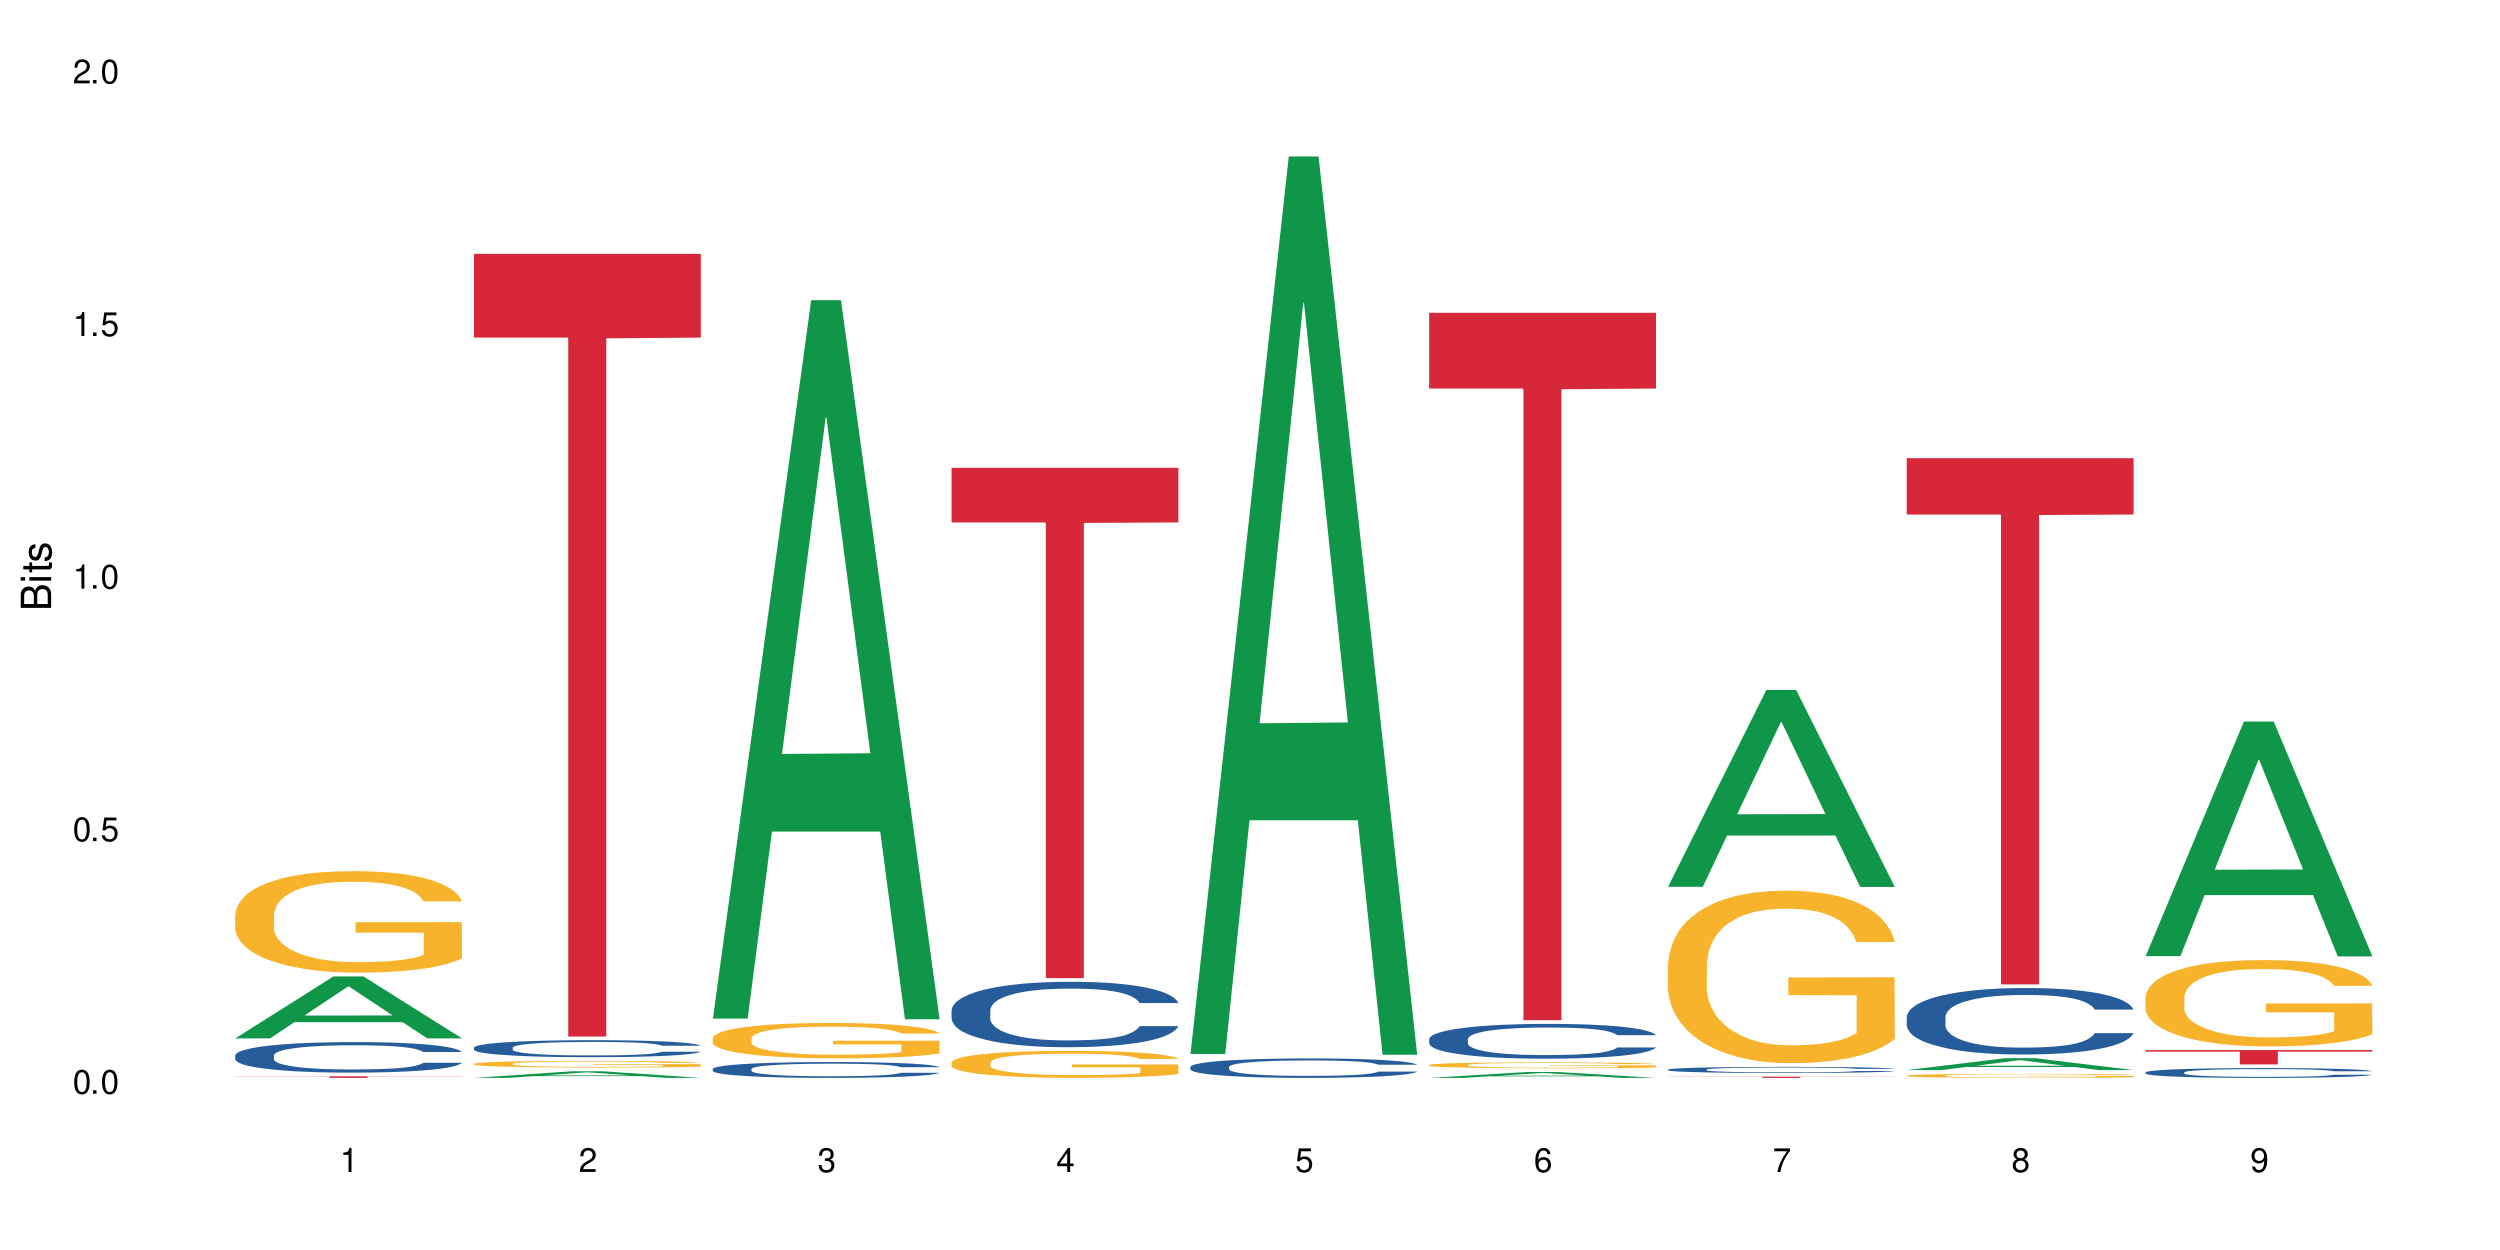 <?xml version="1.0" encoding="UTF-8"?>
<svg xmlns="http://www.w3.org/2000/svg" xmlns:xlink="http://www.w3.org/1999/xlink" width="720" height="360" viewBox="0 0 720 360">
<defs>
<g>
<g id="glyph-0-0">
</g>
<g id="glyph-0-1">
<path d="M 2.641 -6.938 C 2 -6.938 1.422 -6.656 1.078 -6.172 C 0.641 -5.562 0.406 -4.641 0.406 -3.359 C 0.406 -1.016 1.188 0.219 2.641 0.219 C 4.078 0.219 4.859 -1.016 4.859 -3.297 C 4.859 -4.641 4.656 -5.547 4.203 -6.172 C 3.844 -6.656 3.281 -6.938 2.641 -6.938 Z M 2.641 -6.188 C 3.547 -6.188 4 -5.25 4 -3.375 C 4 -1.406 3.562 -0.484 2.625 -0.484 C 1.734 -0.484 1.281 -1.438 1.281 -3.344 C 1.281 -5.25 1.734 -6.188 2.641 -6.188 Z M 2.641 -6.188 "/>
</g>
<g id="glyph-0-2">
<path d="M 1.828 -1 L 0.828 -1 L 0.828 0 L 1.828 0 Z M 1.828 -1 "/>
</g>
<g id="glyph-0-3">
<path d="M 4.562 -6.797 L 1.062 -6.797 L 0.547 -3.094 L 1.328 -3.094 C 1.719 -3.562 2.047 -3.734 2.578 -3.734 C 3.484 -3.734 4.062 -3.109 4.062 -2.094 C 4.062 -1.125 3.484 -0.531 2.578 -0.531 C 1.828 -0.531 1.375 -0.906 1.188 -1.672 L 0.328 -1.672 C 0.453 -1.109 0.547 -0.844 0.75 -0.594 C 1.125 -0.078 1.828 0.219 2.594 0.219 C 3.969 0.219 4.922 -0.781 4.922 -2.219 C 4.922 -3.562 4.031 -4.484 2.719 -4.484 C 2.25 -4.484 1.859 -4.359 1.469 -4.062 L 1.734 -5.969 L 4.562 -5.969 Z M 4.562 -6.797 "/>
</g>
<g id="glyph-0-4">
<path d="M 2.484 -4.938 L 2.484 0 L 3.328 0 L 3.328 -6.938 L 2.766 -6.938 C 2.469 -5.875 2.281 -5.734 0.984 -5.562 L 0.984 -4.938 Z M 2.484 -4.938 "/>
</g>
<g id="glyph-0-5">
<path d="M 4.859 -0.828 L 1.281 -0.828 C 1.359 -1.406 1.672 -1.781 2.5 -2.281 L 3.469 -2.828 C 4.406 -3.344 4.906 -4.062 4.906 -4.906 C 4.906 -5.484 4.672 -6.031 4.266 -6.406 C 3.859 -6.766 3.375 -6.938 2.719 -6.938 C 1.859 -6.938 1.219 -6.625 0.844 -6.031 C 0.609 -5.672 0.5 -5.234 0.484 -4.531 L 1.328 -4.531 C 1.359 -5.016 1.406 -5.281 1.531 -5.516 C 1.75 -5.938 2.188 -6.203 2.703 -6.203 C 3.469 -6.203 4.031 -5.641 4.031 -4.891 C 4.031 -4.344 3.719 -3.859 3.125 -3.516 L 2.234 -3 C 0.812 -2.172 0.406 -1.531 0.328 -0.016 L 4.859 -0.016 Z M 4.859 -0.828 "/>
</g>
<g id="glyph-0-6">
<path d="M 2.125 -3.188 L 2.578 -3.188 C 3.5 -3.188 3.984 -2.766 3.984 -1.922 C 3.984 -1.062 3.469 -0.531 2.594 -0.531 C 1.656 -0.531 1.203 -1 1.156 -2.016 L 0.312 -2.016 C 0.344 -1.453 0.438 -1.094 0.609 -0.781 C 0.953 -0.109 1.625 0.219 2.547 0.219 C 3.953 0.219 4.859 -0.625 4.859 -1.938 C 4.859 -2.828 4.516 -3.297 3.703 -3.594 C 4.344 -3.844 4.656 -4.328 4.656 -5.031 C 4.656 -6.219 3.875 -6.938 2.578 -6.938 C 1.203 -6.938 0.484 -6.172 0.453 -4.703 L 1.297 -4.703 C 1.312 -5.125 1.344 -5.359 1.453 -5.578 C 1.641 -5.969 2.062 -6.203 2.594 -6.203 C 3.344 -6.203 3.797 -5.75 3.797 -5 C 3.797 -4.516 3.609 -4.219 3.25 -4.047 C 3.016 -3.953 2.703 -3.922 2.125 -3.906 Z M 2.125 -3.188 "/>
</g>
<g id="glyph-0-7">
<path d="M 3.141 -1.672 L 3.141 0 L 3.984 0 L 3.984 -1.672 L 4.984 -1.672 L 4.984 -2.438 L 3.984 -2.438 L 3.984 -6.938 L 3.359 -6.938 L 0.266 -2.578 L 0.266 -1.672 Z M 3.141 -2.438 L 1 -2.438 L 3.141 -5.5 Z M 3.141 -2.438 "/>
</g>
<g id="glyph-0-8">
<path d="M 4.781 -5.125 C 4.609 -6.266 3.891 -6.938 2.844 -6.938 C 2.094 -6.938 1.422 -6.578 1.031 -5.953 C 0.594 -5.266 0.406 -4.422 0.406 -3.172 C 0.406 -2 0.578 -1.25 0.984 -0.641 C 1.359 -0.078 1.953 0.219 2.703 0.219 C 3.984 0.219 4.922 -0.75 4.922 -2.094 C 4.922 -3.375 4.062 -4.281 2.844 -4.281 C 2.172 -4.281 1.641 -4.031 1.281 -3.516 C 1.281 -5.234 1.828 -6.188 2.797 -6.188 C 3.391 -6.188 3.797 -5.797 3.938 -5.125 Z M 2.734 -3.531 C 3.547 -3.531 4.062 -2.953 4.062 -2.031 C 4.062 -1.156 3.484 -0.531 2.703 -0.531 C 1.922 -0.531 1.328 -1.188 1.328 -2.078 C 1.328 -2.938 1.906 -3.531 2.734 -3.531 Z M 2.734 -3.531 "/>
</g>
<g id="glyph-0-9">
<path d="M 4.984 -6.797 L 0.438 -6.797 L 0.438 -5.969 L 4.109 -5.969 C 2.5 -3.656 1.828 -2.234 1.328 0 L 2.219 0 C 2.594 -2.172 3.453 -4.047 4.984 -6.094 Z M 4.984 -6.797 "/>
</g>
<g id="glyph-0-10">
<path d="M 3.75 -3.656 C 4.469 -4.094 4.688 -4.438 4.688 -5.078 C 4.688 -6.172 3.844 -6.938 2.641 -6.938 C 1.438 -6.938 0.594 -6.172 0.594 -5.094 C 0.594 -4.438 0.812 -4.094 1.516 -3.656 C 0.734 -3.266 0.359 -2.703 0.359 -1.922 C 0.359 -0.656 1.281 0.219 2.641 0.219 C 3.984 0.219 4.922 -0.656 4.922 -1.922 C 4.922 -2.703 4.531 -3.266 3.75 -3.656 Z M 2.641 -6.188 C 3.359 -6.188 3.812 -5.75 3.812 -5.062 C 3.812 -4.406 3.344 -3.984 2.641 -3.984 C 1.922 -3.984 1.453 -4.406 1.453 -5.078 C 1.453 -5.75 1.922 -6.188 2.641 -6.188 Z M 2.641 -3.266 C 3.484 -3.266 4.062 -2.719 4.062 -1.906 C 4.062 -1.078 3.484 -0.531 2.625 -0.531 C 1.797 -0.531 1.219 -1.094 1.219 -1.906 C 1.219 -2.719 1.781 -3.266 2.641 -3.266 Z M 2.641 -3.266 "/>
</g>
<g id="glyph-0-11">
<path d="M 0.516 -1.578 C 0.672 -0.453 1.406 0.219 2.438 0.219 C 3.188 0.219 3.859 -0.141 4.266 -0.766 C 4.688 -1.453 4.891 -2.297 4.891 -3.547 C 4.891 -4.719 4.703 -5.453 4.312 -6.078 C 3.938 -6.641 3.344 -6.938 2.594 -6.938 C 1.297 -6.938 0.359 -5.969 0.359 -4.625 C 0.359 -3.344 1.234 -2.453 2.453 -2.453 C 3.094 -2.453 3.578 -2.672 4.016 -3.203 C 4 -1.484 3.469 -0.531 2.5 -0.531 C 1.906 -0.531 1.484 -0.906 1.359 -1.578 Z M 2.578 -6.203 C 3.375 -6.203 3.969 -5.531 3.969 -4.641 C 3.969 -3.797 3.391 -3.188 2.547 -3.188 C 1.734 -3.188 1.234 -3.766 1.234 -4.688 C 1.234 -5.562 1.797 -6.203 2.578 -6.203 Z M 2.578 -6.203 "/>
</g>
<g id="glyph-1-0">
</g>
<g id="glyph-1-1">
<path d="M 0 -0.953 L 0 -4.891 C 0 -5.719 -0.234 -6.344 -0.734 -6.797 C -1.188 -7.234 -1.812 -7.469 -2.5 -7.469 C -3.547 -7.469 -4.188 -7 -4.625 -5.875 C -4.984 -6.688 -5.625 -7.094 -6.531 -7.094 C -7.172 -7.094 -7.734 -6.859 -8.141 -6.391 C -8.562 -5.922 -8.75 -5.344 -8.75 -4.5 L -8.75 -0.953 Z M -4.984 -2.062 L -7.766 -2.062 L -7.766 -4.219 C -7.766 -4.844 -7.688 -5.203 -7.453 -5.5 C -7.219 -5.812 -6.859 -5.969 -6.375 -5.969 C -5.891 -5.969 -5.531 -5.812 -5.297 -5.5 C -5.062 -5.203 -4.984 -4.844 -4.984 -4.219 Z M -0.984 -2.062 L -4 -2.062 L -4 -4.781 C -4 -5.766 -3.438 -6.359 -2.484 -6.359 C -1.547 -6.359 -0.984 -5.766 -0.984 -4.781 Z M -0.984 -2.062 "/>
</g>
<g id="glyph-1-2">
<path d="M -6.281 -1.797 L -6.281 -0.797 L 0 -0.797 L 0 -1.797 Z M -8.75 -1.797 L -8.75 -0.797 L -7.484 -0.797 L -7.484 -1.797 Z M -8.75 -1.797 "/>
</g>
<g id="glyph-1-3">
<path d="M -6.281 -3.047 L -6.281 -2.016 L -8.016 -2.016 L -8.016 -1.016 L -6.281 -1.016 L -6.281 -0.172 L -5.469 -0.172 L -5.469 -1.016 L -0.719 -1.016 C -0.078 -1.016 0.281 -1.453 0.281 -2.234 C 0.281 -2.5 0.25 -2.719 0.188 -3.047 L -0.641 -3.047 C -0.609 -2.906 -0.594 -2.766 -0.594 -2.562 C -0.594 -2.141 -0.719 -2.016 -1.156 -2.016 L -5.469 -2.016 L -5.469 -3.047 Z M -6.281 -3.047 "/>
</g>
<g id="glyph-1-4">
<path d="M -4.531 -5.25 C -5.766 -5.25 -6.469 -4.422 -6.469 -2.969 C -6.469 -1.516 -5.719 -0.562 -4.547 -0.562 C -3.562 -0.562 -3.094 -1.062 -2.734 -2.562 L -2.516 -3.484 C -2.344 -4.188 -2.094 -4.469 -1.641 -4.469 C -1.047 -4.469 -0.641 -3.875 -0.641 -3 C -0.641 -2.453 -0.797 -2 -1.062 -1.75 C -1.25 -1.594 -1.422 -1.531 -1.875 -1.469 L -1.875 -0.406 C -0.422 -0.453 0.281 -1.266 0.281 -2.922 C 0.281 -4.5 -0.5 -5.516 -1.719 -5.516 C -2.656 -5.516 -3.172 -4.984 -3.469 -3.734 L -3.703 -2.766 C -3.891 -1.953 -4.156 -1.609 -4.594 -1.609 C -5.188 -1.609 -5.547 -2.125 -5.547 -2.938 C -5.547 -3.75 -5.203 -4.172 -4.531 -4.203 Z M -4.531 -5.25 "/>
</g>
</g>
</defs>
<rect x="-72" y="-36" width="864" height="432" fill="rgb(100%, 100%, 100%)" fill-opacity="1"/>
<path fill-rule="nonzero" fill="rgb(6.275%, 58.824%, 28.235%)" fill-opacity="1" d="M 67.73 299.051 L 67.801 299.035 L 96.07 281.195 L 104.656 281.195 L 133.066 299.066 L 123.082 299.066 L 115.965 294.402 L 84.762 294.402 L 77.781 299.051 L 67.73 299.051 L 87.766 292.473 L 113.102 292.457 L 100.469 284.113 L 100.328 284.098 L 100.188 284.148 L 87.695 292.457 L 87.766 292.473 Z M 67.73 299.051 "/>
<path fill-rule="nonzero" fill="rgb(14.51%, 36.078%, 60%)" fill-opacity="1" d="M 67.73 303.953 L 67.812 303.945 L 67.812 303.754 L 68.051 303.449 L 68.605 303.062 L 69.164 302.797 L 70.598 302.324 L 72.59 301.867 L 74.664 301.516 L 76.176 301.305 L 77.531 301.145 L 80.637 300.848 L 82.629 300.695 L 84.781 300.559 L 87.41 300.422 L 89.324 300.344 L 93.625 300.215 L 96.812 300.156 L 99.281 300.133 L 104.621 300.133 L 107.809 300.164 L 110.117 300.207 L 112.668 300.27 L 114.82 300.344 L 118.562 300.52 L 121.91 300.742 L 123.426 300.871 L 125.816 301.121 L 127.648 301.363 L 128.922 301.57 L 130.355 301.867 L 131.629 302.227 L 132.586 302.637 L 133.066 302.984 L 121.91 302.984 L 121.352 302.66 L 120.715 302.414 L 119.52 302.082 L 118.324 301.852 L 116.652 301.617 L 115.137 301.465 L 113.066 301.312 L 111.234 301.219 L 109.32 301.145 L 107.488 301.098 L 103.984 301.047 L 99.922 301.047 L 98.406 301.062 L 95.297 301.129 L 93.625 301.184 L 91.234 301.297 L 89.562 301.402 L 87.57 301.562 L 86.215 301.699 L 84.543 301.906 L 83.348 302.094 L 81.992 302.355 L 81.195 302.559 L 80.48 302.781 L 79.84 303.047 L 79.363 303.328 L 79.043 303.625 L 78.887 303.914 L 78.887 305.16 L 79.043 305.449 L 79.441 305.785 L 80.48 306.273 L 81.992 306.699 L 83.746 307.035 L 85.418 307.277 L 86.375 307.391 L 87.648 307.52 L 89.641 307.68 L 92.512 307.84 L 94.184 307.902 L 96.734 307.969 L 99.363 308 L 102.867 308 L 105.977 307.969 L 108.047 307.93 L 110.199 307.863 L 113.145 307.727 L 114.98 307.598 L 116.57 307.445 L 117.766 307.293 L 118.562 307.164 L 119.758 306.918 L 120.715 306.645 L 121.434 306.363 L 121.91 306.09 L 133.066 306.09 L 132.586 306.41 L 131.871 306.723 L 131.152 306.957 L 130.039 307.238 L 128.762 307.488 L 126.93 307.766 L 125.418 307.953 L 123.426 308.152 L 121.59 308.305 L 119.602 308.441 L 116.652 308.602 L 114.738 308.684 L 112.668 308.754 L 110.199 308.82 L 107.09 308.875 L 103.746 308.906 L 100.637 308.914 L 97.289 308.898 L 94.82 308.867 L 91.555 308.797 L 87.492 308.652 L 84.543 308.5 L 82.23 308.344 L 80.238 308.184 L 78.008 307.969 L 75.141 307.613 L 73.387 307.344 L 72.191 307.117 L 70.84 306.805 L 69.883 306.523 L 68.766 306.074 L 67.969 305.504 L 67.73 305.062 Z M 67.73 303.953 "/>
<path fill-rule="nonzero" fill="rgb(96.863%, 70.196%, 16.863%)" fill-opacity="1" d="M 67.73 263.414 L 67.812 263.387 L 67.812 262.855 L 68.129 261.652 L 68.926 259.996 L 69.961 258.637 L 71.078 257.566 L 71.793 257.008 L 72.988 256.207 L 74.023 255.617 L 76.656 254.418 L 80 253.297 L 81.832 252.816 L 83.906 252.359 L 86.852 251.855 L 88.207 251.668 L 92.352 251.238 L 97.051 250.973 L 102.23 250.895 L 104.621 250.918 L 107.887 251.027 L 112.348 251.32 L 114.898 251.586 L 116.891 251.855 L 118.961 252.199 L 121.512 252.734 L 123.902 253.375 L 125.816 254.016 L 127.727 254.816 L 129.32 255.672 L 130.676 256.605 L 131.871 257.727 L 132.586 258.664 L 133.066 259.598 L 121.988 259.598 L 121.352 258.664 L 120.637 257.941 L 119.441 257.059 L 118.246 256.418 L 117.051 255.914 L 114.82 255.219 L 112.906 254.789 L 110.516 254.418 L 108.207 254.176 L 105.578 254.016 L 103.984 253.965 L 99.762 253.965 L 95.938 254.148 L 93.707 254.363 L 92.113 254.578 L 89.879 254.977 L 88.527 255.297 L 87.73 255.512 L 85.34 256.34 L 83.746 257.086 L 82.871 257.594 L 81.754 258.395 L 80.957 259.117 L 80.082 260.184 L 79.602 260.984 L 78.965 262.801 L 78.887 267.605 L 79.125 268.621 L 79.602 269.715 L 80.238 270.676 L 81.195 271.691 L 82.152 272.465 L 83.824 273.508 L 85.258 274.203 L 86.375 274.656 L 88.527 275.375 L 89.402 275.617 L 91.473 276.098 L 93.625 276.473 L 96.254 276.793 L 98.246 276.953 L 101.434 277.086 L 105.496 277.086 L 110.277 276.926 L 113.305 276.711 L 115.379 276.496 L 116.73 276.312 L 118.406 276.016 L 119.602 275.75 L 120.715 275.457 L 122.07 275.004 L 122.07 268.621 L 102.391 268.594 L 102.391 265.605 L 132.984 265.578 L 133.066 276.016 L 131.391 276.738 L 129.32 277.434 L 127.328 277.965 L 125.258 278.422 L 122.309 278.926 L 119.918 279.246 L 116.254 279.621 L 112.906 279.863 L 109.402 280.023 L 106.293 280.102 L 102.629 280.129 L 99.363 280.074 L 95.855 279.914 L 93.066 279.703 L 90.52 279.434 L 87.969 279.086 L 84.781 278.527 L 82.711 278.074 L 80.559 277.512 L 78.406 276.844 L 76.496 276.125 L 75.219 275.562 L 73.945 274.922 L 72.59 274.121 L 71.316 273.215 L 70.359 272.387 L 69.484 271.453 L 68.848 270.57 L 68.211 269.367 L 67.891 268.406 L 67.73 267.578 Z M 67.73 263.414 "/>
<path fill-rule="nonzero" fill="rgb(83.922%, 15.686%, 22.353%)" fill-opacity="1" d="M 67.73 309.98 L 133.066 309.98 L 133.066 310.031 L 105.836 310.031 L 105.836 310.43 L 94.879 310.43 L 94.879 310.031 L 67.73 310.031 Z M 67.73 309.98 "/>
<path fill-rule="nonzero" fill="rgb(6.275%, 58.824%, 28.235%)" fill-opacity="1" d="M 136.504 310.43 L 136.574 310.426 L 164.844 308.516 L 173.43 308.516 L 201.836 310.43 L 191.855 310.43 L 184.738 309.93 L 153.535 309.93 L 146.555 310.43 L 136.504 310.43 L 156.535 309.723 L 181.875 309.723 L 169.242 308.828 L 169.102 308.828 L 168.961 308.832 L 156.469 309.723 L 156.535 309.723 Z M 136.504 310.43 "/>
<path fill-rule="nonzero" fill="rgb(14.51%, 36.078%, 60%)" fill-opacity="1" d="M 136.504 301.707 L 136.582 301.703 L 136.582 301.594 L 136.824 301.426 L 137.379 301.211 L 137.938 301.062 L 139.371 300.797 L 141.363 300.543 L 143.434 300.348 L 144.949 300.23 L 146.305 300.141 L 149.41 299.977 L 151.402 299.891 L 153.555 299.812 L 156.184 299.738 L 158.098 299.691 L 162.398 299.621 L 165.586 299.59 L 168.055 299.578 L 173.395 299.578 L 176.582 299.594 L 178.891 299.617 L 181.441 299.652 L 183.594 299.691 L 187.336 299.793 L 190.684 299.918 L 192.195 299.988 L 194.586 300.125 L 196.418 300.262 L 197.695 300.379 L 199.129 300.543 L 200.402 300.746 L 201.359 300.973 L 201.836 301.164 L 190.684 301.164 L 190.125 300.984 L 189.488 300.848 L 188.293 300.664 L 187.098 300.535 L 185.426 300.406 L 183.91 300.32 L 181.84 300.234 L 180.008 300.18 L 178.094 300.141 L 176.262 300.113 L 172.758 300.086 L 168.691 300.086 L 167.18 300.094 L 164.07 300.133 L 162.398 300.164 L 160.008 300.227 L 158.336 300.285 L 156.344 300.371 L 154.988 300.449 L 153.316 300.566 L 152.121 300.668 L 150.766 300.816 L 149.969 300.926 L 149.25 301.055 L 148.613 301.199 L 148.137 301.355 L 147.816 301.523 L 147.66 301.684 L 147.66 302.379 L 147.816 302.539 L 148.215 302.727 L 149.25 303 L 150.766 303.234 L 152.52 303.426 L 154.191 303.559 L 155.148 303.621 L 156.422 303.691 L 158.414 303.781 L 161.281 303.871 L 162.957 303.906 L 165.504 303.941 L 168.137 303.961 L 171.641 303.961 L 174.746 303.941 L 176.82 303.922 L 178.973 303.883 L 181.918 303.809 L 183.75 303.738 L 185.344 303.652 L 186.539 303.566 L 187.336 303.496 L 188.531 303.355 L 189.488 303.203 L 190.203 303.047 L 190.684 302.895 L 201.836 302.895 L 201.359 303.074 L 200.645 303.25 L 199.926 303.379 L 198.809 303.535 L 197.535 303.676 L 195.703 303.832 L 194.188 303.934 L 192.195 304.047 L 190.363 304.129 L 188.371 304.207 L 185.426 304.297 L 183.512 304.34 L 181.441 304.383 L 178.973 304.418 L 175.863 304.449 L 172.516 304.465 L 169.41 304.473 L 166.062 304.461 L 163.594 304.445 L 160.328 304.402 L 156.262 304.324 L 153.316 304.238 L 151.004 304.152 L 149.012 304.062 L 146.781 303.941 L 143.914 303.746 L 142.16 303.594 L 140.965 303.469 L 139.609 303.293 L 138.656 303.137 L 137.539 302.887 L 136.742 302.57 L 136.504 302.324 Z M 136.504 301.707 "/>
<path fill-rule="nonzero" fill="rgb(96.863%, 70.196%, 16.863%)" fill-opacity="1" d="M 136.504 306.355 L 136.582 306.355 L 136.582 306.32 L 136.902 306.242 L 137.699 306.133 L 138.734 306.043 L 139.852 305.973 L 140.566 305.938 L 141.762 305.883 L 142.797 305.848 L 145.426 305.766 L 148.773 305.695 L 150.605 305.664 L 152.68 305.633 L 155.625 305.598 L 156.98 305.586 L 161.125 305.559 L 165.824 305.543 L 171.004 305.535 L 173.395 305.539 L 176.66 305.547 L 181.121 305.566 L 183.672 305.582 L 185.664 305.598 L 187.734 305.621 L 190.285 305.656 L 192.676 305.699 L 194.586 305.742 L 196.5 305.793 L 198.094 305.848 L 199.449 305.91 L 200.645 305.984 L 201.359 306.047 L 201.836 306.105 L 190.762 306.105 L 190.125 306.047 L 189.41 305.996 L 188.215 305.941 L 187.02 305.898 L 185.824 305.863 L 183.594 305.82 L 181.68 305.793 L 179.289 305.766 L 176.98 305.75 L 174.348 305.742 L 172.758 305.738 L 168.535 305.738 L 164.707 305.75 L 162.477 305.766 L 160.883 305.777 L 158.652 305.805 L 157.301 305.824 L 156.504 305.84 L 154.113 305.895 L 152.52 305.941 L 151.641 305.977 L 150.527 306.027 L 149.73 306.074 L 148.852 306.145 L 148.375 306.199 L 147.738 306.316 L 147.66 306.629 L 147.898 306.695 L 148.375 306.77 L 149.012 306.832 L 149.969 306.898 L 150.926 306.949 L 152.598 307.016 L 154.031 307.062 L 155.148 307.094 L 157.301 307.141 L 158.176 307.156 L 160.246 307.188 L 162.398 307.211 L 165.027 307.23 L 167.02 307.242 L 170.207 307.25 L 174.27 307.25 L 179.051 307.242 L 182.078 307.227 L 184.148 307.215 L 185.504 307.199 L 187.176 307.18 L 188.371 307.164 L 189.488 307.145 L 190.844 307.113 L 190.844 306.695 L 171.164 306.695 L 171.164 306.5 L 201.758 306.496 L 201.836 307.18 L 200.164 307.23 L 198.094 307.273 L 196.102 307.309 L 194.031 307.34 L 191.082 307.371 L 188.691 307.395 L 185.027 307.418 L 181.68 307.434 L 178.176 307.445 L 175.066 307.449 L 171.402 307.449 L 168.137 307.445 L 164.629 307.438 L 161.84 307.422 L 159.289 307.406 L 156.742 307.383 L 153.555 307.348 L 151.484 307.316 L 149.332 307.281 L 147.18 307.234 L 145.27 307.188 L 143.992 307.152 L 142.719 307.109 L 141.363 307.059 L 140.09 306.996 L 139.133 306.945 L 138.258 306.883 L 137.617 306.824 L 136.98 306.746 L 136.664 306.684 L 136.504 306.629 Z M 136.504 306.355 "/>
<path fill-rule="nonzero" fill="rgb(83.922%, 15.686%, 22.353%)" fill-opacity="1" d="M 136.504 73.105 L 201.836 73.105 L 201.836 97.23 L 174.609 97.445 L 174.609 298.512 L 163.652 298.512 L 163.652 97.656 L 163.496 97.23 L 136.504 97.23 Z M 136.504 73.105 "/>
<path fill-rule="nonzero" fill="rgb(6.275%, 58.824%, 28.235%)" fill-opacity="1" d="M 205.277 293.359 L 205.348 293.164 L 233.617 86.457 L 242.203 86.457 L 270.609 293.551 L 260.629 293.551 L 253.508 239.492 L 222.309 239.492 L 215.328 293.359 L 205.277 293.359 L 225.309 217.133 L 250.648 216.938 L 238.012 120.293 L 237.875 120.098 L 237.734 120.684 L 225.238 216.938 L 225.309 217.133 Z M 205.277 293.359 "/>
<path fill-rule="nonzero" fill="rgb(14.51%, 36.078%, 60%)" fill-opacity="1" d="M 205.277 307.855 L 205.355 307.852 L 205.355 307.75 L 205.594 307.594 L 206.152 307.391 L 206.711 307.254 L 208.145 307.008 L 210.137 306.77 L 212.207 306.586 L 213.723 306.48 L 215.078 306.395 L 218.184 306.242 L 220.176 306.164 L 222.328 306.09 L 224.957 306.02 L 226.867 305.98 L 231.172 305.91 L 234.359 305.883 L 236.828 305.871 L 242.168 305.871 L 245.352 305.887 L 247.664 305.906 L 250.215 305.941 L 252.363 305.98 L 256.109 306.07 L 259.457 306.188 L 260.969 306.254 L 263.359 306.383 L 265.191 306.508 L 266.469 306.617 L 267.902 306.77 L 269.176 306.957 L 270.133 307.172 L 270.609 307.352 L 259.457 307.352 L 258.898 307.184 L 258.262 307.055 L 257.066 306.883 L 255.871 306.762 L 254.195 306.641 L 252.684 306.562 L 250.613 306.484 L 248.777 306.434 L 246.867 306.395 L 245.035 306.371 L 241.527 306.344 L 237.465 306.344 L 235.953 306.355 L 232.844 306.387 L 231.172 306.418 L 228.781 306.477 L 227.109 306.527 L 225.117 306.613 L 223.762 306.684 L 222.09 306.793 L 220.895 306.887 L 219.539 307.023 L 218.742 307.129 L 218.023 307.246 L 217.387 307.383 L 216.91 307.531 L 216.59 307.684 L 216.43 307.832 L 216.43 308.48 L 216.59 308.629 L 216.988 308.805 L 218.023 309.059 L 219.539 309.281 L 221.293 309.457 L 222.965 309.582 L 223.922 309.637 L 225.195 309.707 L 227.188 309.789 L 230.055 309.871 L 231.73 309.906 L 234.277 309.938 L 236.906 309.957 L 240.414 309.957 L 243.52 309.938 L 245.594 309.918 L 247.742 309.883 L 250.691 309.812 L 252.523 309.746 L 254.117 309.668 L 255.312 309.59 L 256.109 309.523 L 257.305 309.395 L 258.262 309.25 L 258.977 309.105 L 259.457 308.965 L 270.609 308.965 L 270.133 309.129 L 269.414 309.293 L 268.699 309.414 L 267.582 309.559 L 266.309 309.688 L 264.477 309.836 L 262.961 309.93 L 260.969 310.035 L 259.137 310.113 L 257.145 310.184 L 254.195 310.27 L 252.285 310.309 L 250.215 310.348 L 247.742 310.379 L 244.637 310.41 L 241.289 310.426 L 238.184 310.43 L 234.836 310.422 L 232.367 310.406 L 229.098 310.367 L 225.035 310.293 L 222.09 310.215 L 219.777 310.133 L 217.785 310.051 L 215.555 309.938 L 212.688 309.754 L 210.934 309.613 L 209.738 309.496 L 208.383 309.336 L 207.426 309.188 L 206.312 308.953 L 205.516 308.66 L 205.277 308.43 Z M 205.277 307.855 "/>
<path fill-rule="nonzero" fill="rgb(96.863%, 70.196%, 16.863%)" fill-opacity="1" d="M 205.277 298.98 L 205.355 298.973 L 205.355 298.785 L 205.676 298.367 L 206.473 297.789 L 207.508 297.316 L 208.621 296.945 L 209.34 296.75 L 210.535 296.469 L 211.57 296.266 L 214.199 295.848 L 217.547 295.457 L 219.379 295.289 L 221.449 295.129 L 224.398 294.953 L 225.754 294.887 L 229.895 294.738 L 234.598 294.645 L 239.777 294.617 L 242.168 294.629 L 245.434 294.664 L 249.895 294.766 L 252.445 294.859 L 254.438 294.953 L 256.508 295.074 L 259.059 295.262 L 261.449 295.484 L 263.359 295.707 L 265.273 295.984 L 266.867 296.285 L 268.219 296.609 L 269.414 297 L 270.133 297.324 L 270.609 297.652 L 259.535 297.652 L 258.898 297.324 L 258.18 297.074 L 256.984 296.766 L 255.789 296.543 L 254.594 296.367 L 252.363 296.125 L 250.453 295.977 L 248.062 295.848 L 245.75 295.762 L 243.121 295.707 L 241.527 295.688 L 237.305 295.688 L 233.48 295.754 L 231.25 295.828 L 229.656 295.902 L 227.426 296.043 L 226.07 296.152 L 225.273 296.227 L 222.883 296.516 L 221.293 296.777 L 220.414 296.953 L 219.301 297.23 L 218.504 297.484 L 217.625 297.855 L 217.148 298.133 L 216.512 298.766 L 216.43 300.441 L 216.672 300.797 L 217.148 301.176 L 217.785 301.512 L 218.742 301.863 L 219.699 302.137 L 221.371 302.496 L 222.805 302.738 L 223.922 302.898 L 226.07 303.148 L 226.949 303.234 L 229.02 303.398 L 231.172 303.531 L 233.801 303.641 L 235.793 303.699 L 238.98 303.742 L 243.043 303.742 L 247.824 303.688 L 250.852 303.613 L 252.922 303.539 L 254.277 303.473 L 255.949 303.371 L 257.145 303.277 L 258.262 303.176 L 259.613 303.02 L 259.613 300.797 L 239.934 300.785 L 239.934 299.742 L 270.531 299.734 L 270.609 303.371 L 268.938 303.625 L 266.867 303.863 L 264.875 304.051 L 262.801 304.211 L 259.855 304.387 L 257.465 304.496 L 253.801 304.629 L 250.453 304.711 L 246.945 304.766 L 243.84 304.797 L 240.176 304.805 L 236.906 304.785 L 233.402 304.73 L 230.613 304.656 L 228.062 304.562 L 225.516 304.441 L 222.328 304.246 L 220.254 304.09 L 218.105 303.895 L 215.953 303.66 L 214.039 303.41 L 212.766 303.215 L 211.492 302.992 L 210.137 302.711 L 208.863 302.395 L 207.906 302.105 L 207.027 301.781 L 206.391 301.473 L 205.754 301.055 L 205.438 300.723 L 205.277 300.434 Z M 205.277 298.98 "/>
<path fill-rule="nonzero" fill="rgb(14.51%, 36.078%, 60%)" fill-opacity="1" d="M 274.051 290.961 L 274.129 290.941 L 274.129 290.531 L 274.367 289.875 L 274.926 289.051 L 275.484 288.484 L 276.918 287.469 L 278.91 286.488 L 280.98 285.73 L 282.496 285.281 L 283.848 284.938 L 286.957 284.301 L 288.949 283.977 L 291.102 283.684 L 293.73 283.391 L 295.641 283.219 L 299.945 282.941 L 303.129 282.824 L 305.602 282.77 L 310.938 282.77 L 314.125 282.84 L 316.438 282.926 L 318.984 283.062 L 321.137 283.219 L 324.883 283.598 L 328.23 284.078 L 329.742 284.355 L 332.133 284.887 L 333.965 285.402 L 335.238 285.852 L 336.676 286.488 L 337.949 287.262 L 338.906 288.141 L 339.383 288.879 L 328.23 288.879 L 327.672 288.191 L 327.035 287.656 L 325.84 286.953 L 324.645 286.453 L 322.969 285.953 L 321.457 285.629 L 319.383 285.301 L 317.551 285.094 L 315.641 284.938 L 313.809 284.836 L 310.301 284.734 L 306.238 284.734 L 304.723 284.766 L 301.617 284.906 L 299.945 285.023 L 297.555 285.266 L 295.879 285.488 L 293.887 285.832 L 292.535 286.125 L 290.859 286.574 L 289.664 286.969 L 288.312 287.535 L 287.516 287.965 L 286.797 288.449 L 286.16 289.016 L 285.684 289.617 L 285.363 290.254 L 285.203 290.875 L 285.203 293.539 L 285.363 294.16 L 285.762 294.883 L 286.797 295.934 L 288.312 296.844 L 290.062 297.566 L 291.738 298.082 L 292.691 298.324 L 293.969 298.598 L 295.961 298.941 L 298.828 299.285 L 300.5 299.426 L 303.051 299.562 L 305.68 299.633 L 309.188 299.633 L 312.293 299.562 L 314.363 299.477 L 316.516 299.34 L 319.465 299.047 L 321.297 298.77 L 322.891 298.445 L 324.086 298.117 L 324.883 297.84 L 326.078 297.309 L 327.035 296.723 L 327.75 296.121 L 328.23 295.535 L 339.383 295.535 L 338.906 296.223 L 338.188 296.895 L 337.473 297.395 L 336.355 297.996 L 335.082 298.531 L 333.25 299.133 L 331.734 299.527 L 329.742 299.957 L 327.91 300.285 L 325.918 300.578 L 322.969 300.922 L 321.059 301.094 L 318.984 301.246 L 316.516 301.387 L 313.41 301.508 L 310.062 301.574 L 306.957 301.594 L 303.609 301.559 L 301.141 301.488 L 297.871 301.336 L 293.809 301.023 L 290.859 300.699 L 288.551 300.371 L 286.559 300.027 L 284.328 299.562 L 281.457 298.805 L 279.707 298.219 L 278.512 297.738 L 277.156 297.066 L 276.199 296.465 L 275.086 295.504 L 274.289 294.281 L 274.051 293.336 Z M 274.051 290.961 "/>
<path fill-rule="nonzero" fill="rgb(96.863%, 70.196%, 16.863%)" fill-opacity="1" d="M 274.051 305.988 L 274.129 305.98 L 274.129 305.84 L 274.449 305.52 L 275.246 305.078 L 276.281 304.715 L 277.395 304.434 L 278.113 304.285 L 279.309 304.07 L 280.344 303.914 L 282.973 303.594 L 286.32 303.297 L 288.152 303.168 L 290.223 303.047 L 293.172 302.914 L 294.527 302.863 L 298.668 302.75 L 303.371 302.68 L 308.547 302.656 L 310.938 302.664 L 314.207 302.691 L 318.668 302.77 L 321.219 302.844 L 323.207 302.914 L 325.281 303.004 L 327.832 303.148 L 330.219 303.316 L 332.133 303.488 L 334.043 303.703 L 335.637 303.93 L 336.992 304.176 L 338.188 304.477 L 338.906 304.723 L 339.383 304.973 L 328.309 304.973 L 327.672 304.723 L 326.953 304.531 L 325.758 304.297 L 324.562 304.129 L 323.367 303.992 L 321.137 303.809 L 319.227 303.695 L 316.836 303.594 L 314.523 303.531 L 311.895 303.488 L 310.301 303.473 L 306.078 303.473 L 302.254 303.523 L 300.023 303.582 L 298.43 303.637 L 296.199 303.742 L 294.844 303.828 L 294.047 303.887 L 291.656 304.105 L 290.062 304.305 L 289.188 304.441 L 288.07 304.652 L 287.273 304.844 L 286.398 305.129 L 285.922 305.34 L 285.285 305.824 L 285.203 307.102 L 285.441 307.371 L 285.922 307.664 L 286.559 307.918 L 287.516 308.188 L 288.469 308.395 L 290.145 308.672 L 291.578 308.855 L 292.691 308.977 L 294.844 309.168 L 295.723 309.23 L 297.793 309.359 L 299.945 309.457 L 302.574 309.543 L 304.566 309.586 L 307.75 309.621 L 311.816 309.621 L 316.598 309.578 L 319.625 309.523 L 321.695 309.465 L 323.051 309.414 L 324.723 309.336 L 325.918 309.266 L 327.035 309.188 L 328.387 309.066 L 328.387 307.371 L 308.707 307.363 L 308.707 306.57 L 339.305 306.562 L 339.383 309.336 L 337.711 309.527 L 335.637 309.715 L 333.645 309.855 L 331.574 309.977 L 328.625 310.109 L 326.238 310.195 L 322.57 310.297 L 319.227 310.359 L 315.719 310.402 L 312.613 310.422 L 308.945 310.43 L 305.68 310.418 L 302.176 310.375 L 299.387 310.316 L 296.836 310.246 L 294.285 310.152 L 291.102 310.004 L 289.027 309.883 L 286.875 309.734 L 284.727 309.559 L 282.812 309.367 L 281.539 309.215 L 280.266 309.047 L 278.91 308.832 L 277.633 308.594 L 276.68 308.371 L 275.801 308.125 L 275.164 307.891 L 274.527 307.57 L 274.207 307.312 L 274.051 307.094 Z M 274.051 305.988 "/>
<path fill-rule="nonzero" fill="rgb(83.922%, 15.686%, 22.353%)" fill-opacity="1" d="M 274.051 134.727 L 339.383 134.727 L 339.383 150.461 L 312.152 150.598 L 312.152 281.707 L 301.199 281.707 L 301.199 150.734 L 301.039 150.461 L 274.051 150.461 Z M 274.051 134.727 "/>
<path fill-rule="nonzero" fill="rgb(6.275%, 58.824%, 28.235%)" fill-opacity="1" d="M 342.82 303.527 L 342.891 303.285 L 371.16 45.062 L 379.746 45.062 L 408.156 303.77 L 398.176 303.77 L 391.055 236.238 L 359.852 236.238 L 352.875 303.527 L 342.82 303.527 L 362.855 208.305 L 388.191 208.062 L 375.559 87.332 L 375.418 87.09 L 375.281 87.816 L 362.785 208.062 L 362.855 208.305 Z M 342.82 303.527 "/>
<path fill-rule="nonzero" fill="rgb(14.51%, 36.078%, 60%)" fill-opacity="1" d="M 342.82 307.27 L 342.902 307.266 L 342.902 307.141 L 343.141 306.949 L 343.699 306.703 L 344.258 306.535 L 345.691 306.23 L 347.684 305.941 L 349.754 305.715 L 351.266 305.582 L 352.621 305.48 L 355.73 305.289 L 357.723 305.195 L 359.871 305.105 L 362.5 305.02 L 364.414 304.969 L 368.715 304.887 L 371.902 304.852 L 374.375 304.836 L 379.711 304.836 L 382.898 304.855 L 385.211 304.883 L 387.758 304.922 L 389.91 304.969 L 393.656 305.082 L 397 305.223 L 398.516 305.305 L 400.906 305.465 L 402.738 305.617 L 404.012 305.75 L 405.445 305.941 L 406.723 306.172 L 407.68 306.43 L 408.156 306.652 L 397 306.652 L 396.445 306.445 L 395.805 306.289 L 394.609 306.078 L 393.414 305.93 L 391.742 305.781 L 390.23 305.684 L 388.156 305.586 L 386.324 305.527 L 384.414 305.48 L 382.578 305.449 L 379.074 305.418 L 375.012 305.418 L 373.496 305.43 L 370.391 305.469 L 368.715 305.504 L 366.324 305.578 L 364.652 305.645 L 362.66 305.746 L 361.305 305.832 L 359.633 305.965 L 358.438 306.082 L 357.082 306.254 L 356.285 306.379 L 355.57 306.523 L 354.934 306.691 L 354.453 306.871 L 354.137 307.059 L 353.977 307.246 L 353.977 308.035 L 354.137 308.223 L 354.535 308.438 L 355.57 308.746 L 357.082 309.02 L 358.836 309.234 L 360.508 309.387 L 361.465 309.457 L 362.742 309.539 L 364.734 309.645 L 367.602 309.746 L 369.273 309.785 L 371.824 309.828 L 374.453 309.848 L 377.957 309.848 L 381.066 309.828 L 383.137 309.801 L 385.289 309.762 L 388.238 309.672 L 390.07 309.594 L 391.664 309.496 L 392.859 309.398 L 393.656 309.316 L 394.852 309.156 L 395.805 308.984 L 396.523 308.805 L 397 308.629 L 408.156 308.629 L 407.68 308.836 L 406.961 309.035 L 406.242 309.184 L 405.129 309.363 L 403.852 309.52 L 402.02 309.699 L 400.508 309.816 L 398.516 309.945 L 396.684 310.043 L 394.691 310.129 L 391.742 310.23 L 389.832 310.281 L 387.758 310.328 L 385.289 310.371 L 382.18 310.406 L 378.836 310.426 L 375.727 310.43 L 372.383 310.422 L 369.91 310.398 L 366.645 310.355 L 362.582 310.262 L 359.633 310.164 L 357.324 310.066 L 355.332 309.965 L 353.102 309.828 L 350.23 309.602 L 348.48 309.43 L 347.285 309.285 L 345.93 309.086 L 344.973 308.906 L 343.859 308.621 L 343.062 308.258 L 342.82 307.977 Z M 342.82 307.27 "/>
<path fill-rule="nonzero" fill="rgb(6.275%, 58.824%, 28.235%)" fill-opacity="1" d="M 411.594 310.43 L 411.664 310.426 L 439.934 308.73 L 448.52 308.73 L 476.93 310.43 L 466.945 310.43 L 459.828 309.988 L 428.625 309.988 L 421.645 310.43 L 411.594 310.43 L 431.629 309.801 L 456.965 309.801 L 444.332 309.008 L 444.191 309.004 L 444.051 309.012 L 431.559 309.801 L 431.629 309.801 Z M 411.594 310.43 "/>
<path fill-rule="nonzero" fill="rgb(14.51%, 36.078%, 60%)" fill-opacity="1" d="M 411.594 299.242 L 411.676 299.234 L 411.676 299.016 L 411.914 298.668 L 412.473 298.23 L 413.027 297.926 L 414.461 297.387 L 416.453 296.867 L 418.527 296.465 L 420.039 296.227 L 421.395 296.043 L 424.5 295.707 L 426.492 295.531 L 428.645 295.375 L 431.273 295.219 L 433.188 295.129 L 437.488 294.984 L 440.676 294.918 L 443.145 294.891 L 448.484 294.891 L 451.672 294.93 L 453.98 294.973 L 456.531 295.047 L 458.684 295.129 L 462.426 295.332 L 465.773 295.586 L 467.289 295.734 L 469.68 296.016 L 471.512 296.289 L 472.785 296.527 L 474.219 296.867 L 475.496 297.277 L 476.449 297.746 L 476.93 298.137 L 465.773 298.137 L 465.215 297.773 L 464.578 297.488 L 463.383 297.113 L 462.188 296.848 L 460.516 296.582 L 459 296.41 L 456.93 296.234 L 455.098 296.125 L 453.184 296.043 L 451.352 295.988 L 447.848 295.934 L 443.785 295.934 L 442.27 295.953 L 439.164 296.023 L 437.488 296.09 L 435.098 296.219 L 433.426 296.336 L 431.434 296.52 L 430.078 296.676 L 428.406 296.914 L 427.211 297.121 L 425.855 297.426 L 425.059 297.652 L 424.344 297.91 L 423.707 298.211 L 423.227 298.531 L 422.91 298.871 L 422.75 299.199 L 422.75 300.617 L 422.91 300.945 L 423.309 301.328 L 424.344 301.887 L 425.855 302.371 L 427.609 302.754 L 429.281 303.031 L 430.238 303.156 L 431.512 303.305 L 433.504 303.488 L 436.375 303.672 L 438.047 303.742 L 440.598 303.816 L 443.227 303.852 L 446.73 303.852 L 449.84 303.816 L 451.91 303.77 L 454.062 303.699 L 457.008 303.543 L 458.844 303.395 L 460.438 303.223 L 461.629 303.047 L 462.426 302.902 L 463.621 302.617 L 464.578 302.309 L 465.297 301.988 L 465.773 301.676 L 476.93 301.676 L 476.449 302.043 L 475.734 302.398 L 475.016 302.664 L 473.902 302.984 L 472.625 303.27 L 470.793 303.586 L 469.281 303.797 L 467.289 304.027 L 465.457 304.199 L 463.465 304.355 L 460.516 304.539 L 458.602 304.629 L 456.531 304.711 L 454.062 304.785 L 450.953 304.852 L 447.609 304.887 L 444.5 304.895 L 441.152 304.879 L 438.684 304.84 L 435.418 304.758 L 431.355 304.594 L 428.406 304.422 L 426.094 304.246 L 424.105 304.062 L 421.871 303.816 L 419.004 303.414 L 417.25 303.102 L 416.055 302.848 L 414.703 302.492 L 413.746 302.172 L 412.629 301.66 L 411.832 301.008 L 411.594 300.508 Z M 411.594 299.242 "/>
<path fill-rule="nonzero" fill="rgb(96.863%, 70.196%, 16.863%)" fill-opacity="1" d="M 411.594 306.691 L 411.676 306.688 L 411.676 306.656 L 411.992 306.586 L 412.789 306.492 L 413.824 306.41 L 414.941 306.352 L 415.656 306.316 L 416.852 306.27 L 417.891 306.238 L 420.52 306.168 L 423.863 306.102 L 425.695 306.074 L 427.77 306.047 L 430.715 306.016 L 432.07 306.008 L 436.215 305.98 L 440.914 305.965 L 446.094 305.961 L 448.484 305.961 L 451.75 305.969 L 456.211 305.984 L 458.762 306 L 460.754 306.016 L 462.824 306.039 L 465.375 306.07 L 467.766 306.105 L 469.68 306.145 L 471.59 306.191 L 473.184 306.238 L 474.539 306.293 L 475.734 306.359 L 476.449 306.414 L 476.93 306.469 L 465.855 306.469 L 465.215 306.414 L 464.5 306.371 L 463.305 306.32 L 462.109 306.281 L 460.914 306.254 L 458.684 306.215 L 456.77 306.188 L 454.379 306.168 L 452.07 306.152 L 449.441 306.145 L 447.848 306.141 L 443.625 306.141 L 439.801 306.152 L 437.57 306.164 L 435.977 306.176 L 433.746 306.199 L 432.391 306.219 L 431.594 306.23 L 429.203 306.277 L 427.609 306.32 L 426.734 306.352 L 425.617 306.398 L 424.82 306.441 L 423.945 306.504 L 423.465 306.547 L 422.828 306.656 L 422.75 306.934 L 422.988 306.992 L 423.465 307.059 L 424.105 307.113 L 425.059 307.172 L 426.016 307.219 L 427.688 307.277 L 429.125 307.316 L 430.238 307.344 L 432.391 307.387 L 433.266 307.402 L 435.336 307.43 L 437.488 307.449 L 440.117 307.469 L 442.109 307.477 L 445.297 307.484 L 449.359 307.484 L 454.141 307.477 L 457.168 307.465 L 459.242 307.453 L 460.594 307.441 L 462.27 307.422 L 463.465 307.406 L 464.578 307.391 L 465.934 307.363 L 465.934 306.992 L 446.254 306.992 L 446.254 306.816 L 476.848 306.816 L 476.93 307.422 L 475.254 307.465 L 473.184 307.508 L 471.191 307.539 L 469.121 307.562 L 466.172 307.594 L 463.781 307.613 L 460.117 307.633 L 456.77 307.648 L 453.266 307.656 L 450.156 307.66 L 446.492 307.664 L 443.227 307.66 L 439.719 307.652 L 436.93 307.637 L 434.383 307.621 L 431.832 307.602 L 428.645 307.57 L 426.574 307.543 L 424.422 307.512 L 422.27 307.473 L 420.359 307.43 L 419.082 307.398 L 417.809 307.359 L 416.453 307.312 L 415.18 307.262 L 414.223 307.211 L 413.348 307.156 L 412.711 307.105 L 412.074 307.035 L 411.754 306.98 L 411.594 306.934 Z M 411.594 306.691 "/>
<path fill-rule="nonzero" fill="rgb(83.922%, 15.686%, 22.353%)" fill-opacity="1" d="M 411.594 90.094 L 476.93 90.094 L 476.93 111.902 L 449.699 112.094 L 449.699 293.824 L 438.746 293.824 L 438.746 112.285 L 438.586 111.902 L 411.594 111.902 Z M 411.594 90.094 "/>
<path fill-rule="nonzero" fill="rgb(6.275%, 58.824%, 28.235%)" fill-opacity="1" d="M 480.367 255.391 L 480.438 255.336 L 508.707 198.703 L 517.293 198.703 L 545.703 255.445 L 535.719 255.445 L 528.602 240.633 L 497.398 240.633 L 490.418 255.391 L 480.367 255.391 L 500.398 234.508 L 525.738 234.453 L 513.105 207.973 L 512.965 207.922 L 512.824 208.082 L 500.332 234.453 L 500.398 234.508 Z M 480.367 255.391 "/>
<path fill-rule="nonzero" fill="rgb(14.51%, 36.078%, 60%)" fill-opacity="1" d="M 480.367 308.031 L 480.445 308.027 L 480.445 307.988 L 480.688 307.93 L 481.242 307.852 L 481.801 307.801 L 483.234 307.703 L 485.227 307.613 L 487.301 307.543 L 488.812 307.5 L 490.168 307.469 L 493.273 307.41 L 495.266 307.379 L 497.418 307.352 L 500.047 307.324 L 501.961 307.309 L 506.262 307.281 L 509.449 307.27 L 511.918 307.266 L 517.258 307.266 L 520.445 307.273 L 522.754 307.281 L 525.305 307.293 L 527.457 307.309 L 531.199 307.344 L 534.547 307.387 L 536.059 307.414 L 538.449 307.465 L 540.285 307.512 L 541.559 307.555 L 542.992 307.613 L 544.266 307.684 L 545.223 307.766 L 545.703 307.836 L 534.547 307.836 L 533.988 307.773 L 533.352 307.723 L 532.156 307.656 L 530.961 307.609 L 529.289 307.562 L 527.773 307.531 L 525.703 307.504 L 523.871 307.484 L 521.957 307.469 L 520.125 307.461 L 516.621 307.449 L 512.555 307.449 L 511.043 307.453 L 507.934 307.465 L 506.262 307.477 L 503.871 307.5 L 502.199 307.52 L 500.207 307.551 L 498.852 307.578 L 497.18 307.621 L 495.984 307.656 L 494.629 307.711 L 493.832 307.75 L 493.117 307.797 L 492.477 307.848 L 492 307.906 L 491.68 307.965 L 491.523 308.023 L 491.523 308.27 L 491.68 308.328 L 492.078 308.395 L 493.117 308.492 L 494.629 308.578 L 496.383 308.645 L 498.055 308.695 L 499.012 308.715 L 500.285 308.742 L 502.277 308.773 L 505.145 308.805 L 506.82 308.82 L 509.367 308.832 L 512 308.84 L 515.504 308.84 L 518.613 308.832 L 520.684 308.824 L 522.836 308.812 L 525.781 308.785 L 527.613 308.758 L 529.207 308.727 L 530.402 308.695 L 531.199 308.672 L 532.395 308.621 L 533.352 308.566 L 534.07 308.512 L 534.547 308.457 L 545.703 308.457 L 545.223 308.52 L 544.508 308.582 L 543.789 308.629 L 542.672 308.688 L 541.398 308.734 L 539.566 308.793 L 538.051 308.828 L 536.059 308.867 L 534.227 308.898 L 532.234 308.926 L 529.289 308.957 L 527.375 308.973 L 525.305 308.988 L 522.836 309 L 519.727 309.012 L 516.379 309.02 L 513.273 309.02 L 509.926 309.016 L 507.457 309.012 L 504.191 308.996 L 500.125 308.969 L 497.18 308.938 L 494.867 308.906 L 492.875 308.875 L 490.645 308.832 L 487.777 308.762 L 486.023 308.707 L 484.828 308.66 L 483.473 308.598 L 482.52 308.543 L 481.402 308.453 L 480.605 308.34 L 480.367 308.25 Z M 480.367 308.031 "/>
<path fill-rule="nonzero" fill="rgb(96.863%, 70.196%, 16.863%)" fill-opacity="1" d="M 480.367 277.793 L 480.445 277.746 L 480.445 276.84 L 480.766 274.797 L 481.562 271.984 L 482.598 269.672 L 483.715 267.855 L 484.43 266.902 L 485.625 265.539 L 486.66 264.543 L 489.289 262.5 L 492.637 260.594 L 494.469 259.777 L 496.543 259.008 L 499.488 258.145 L 500.844 257.824 L 504.988 257.102 L 509.688 256.645 L 514.867 256.512 L 517.258 256.555 L 520.523 256.738 L 524.984 257.234 L 527.535 257.691 L 529.527 258.145 L 531.598 258.734 L 534.148 259.641 L 536.539 260.73 L 538.449 261.82 L 540.363 263.18 L 541.957 264.633 L 543.312 266.223 L 544.508 268.129 L 545.223 269.715 L 545.703 271.305 L 534.625 271.305 L 533.988 269.715 L 533.273 268.492 L 532.078 266.992 L 530.883 265.902 L 529.688 265.043 L 527.457 263.863 L 525.543 263.137 L 523.152 262.5 L 520.844 262.094 L 518.215 261.82 L 516.621 261.73 L 512.398 261.73 L 508.574 262.047 L 506.34 262.41 L 504.746 262.773 L 502.516 263.453 L 501.164 263.996 L 500.367 264.359 L 497.977 265.766 L 496.383 267.039 L 495.504 267.902 L 494.391 269.262 L 493.594 270.488 L 492.719 272.301 L 492.238 273.664 L 491.602 276.75 L 491.523 284.918 L 491.762 286.641 L 492.238 288.504 L 492.875 290.137 L 493.832 291.859 L 494.789 293.176 L 496.461 294.945 L 497.895 296.125 L 499.012 296.898 L 501.164 298.125 L 502.039 298.531 L 504.109 299.348 L 506.262 299.984 L 508.891 300.527 L 510.883 300.801 L 514.07 301.027 L 518.133 301.027 L 522.914 300.754 L 525.941 300.391 L 528.012 300.027 L 529.367 299.711 L 531.039 299.211 L 532.234 298.758 L 533.352 298.258 L 534.707 297.488 L 534.707 286.641 L 515.027 286.598 L 515.027 281.516 L 545.621 281.469 L 545.703 299.211 L 544.027 300.438 L 541.957 301.617 L 539.965 302.523 L 537.895 303.297 L 534.945 304.16 L 532.555 304.703 L 528.891 305.34 L 525.543 305.746 L 522.039 306.02 L 518.93 306.156 L 515.266 306.199 L 512 306.109 L 508.492 305.836 L 505.703 305.477 L 503.156 305.02 L 500.605 304.43 L 497.418 303.477 L 495.348 302.707 L 493.195 301.754 L 491.043 300.621 L 489.133 299.395 L 487.855 298.441 L 486.582 297.352 L 485.227 295.992 L 483.953 294.449 L 482.996 293.039 L 482.121 291.453 L 481.484 289.953 L 480.844 287.914 L 480.527 286.277 L 480.367 284.871 Z M 480.367 277.793 "/>
<path fill-rule="nonzero" fill="rgb(83.922%, 15.686%, 22.353%)" fill-opacity="1" d="M 480.367 310.086 L 545.703 310.086 L 545.703 310.125 L 518.473 310.125 L 518.473 310.43 L 507.516 310.43 L 507.516 310.125 L 480.367 310.125 Z M 480.367 310.086 "/>
<path fill-rule="nonzero" fill="rgb(6.275%, 58.824%, 28.235%)" fill-opacity="1" d="M 549.141 308.184 L 549.211 308.18 L 577.48 304.766 L 586.066 304.766 L 614.473 308.188 L 604.492 308.188 L 597.371 307.293 L 566.172 307.293 L 559.191 308.184 L 549.141 308.184 L 569.172 306.922 L 594.512 306.922 L 581.875 305.324 L 581.738 305.32 L 581.598 305.328 L 569.102 306.922 L 569.172 306.922 Z M 549.141 308.184 "/>
<path fill-rule="nonzero" fill="rgb(14.51%, 36.078%, 60%)" fill-opacity="1" d="M 549.141 292.891 L 549.219 292.875 L 549.219 292.453 L 549.457 291.789 L 550.016 290.949 L 550.574 290.371 L 552.008 289.34 L 554 288.344 L 556.07 287.574 L 557.586 287.121 L 558.941 286.77 L 562.047 286.121 L 564.039 285.789 L 566.191 285.492 L 568.82 285.195 L 570.73 285.02 L 575.035 284.742 L 578.223 284.617 L 580.691 284.566 L 586.031 284.566 L 589.215 284.637 L 591.527 284.723 L 594.078 284.863 L 596.227 285.02 L 599.973 285.406 L 603.32 285.895 L 604.832 286.176 L 607.223 286.719 L 609.055 287.242 L 610.332 287.695 L 611.766 288.344 L 613.039 289.129 L 613.996 290.023 L 614.473 290.773 L 603.32 290.773 L 602.762 290.074 L 602.125 289.531 L 600.93 288.816 L 599.734 288.309 L 598.062 287.801 L 596.547 287.469 L 594.477 287.137 L 592.645 286.926 L 590.73 286.77 L 588.898 286.664 L 585.391 286.559 L 581.328 286.559 L 579.816 286.594 L 576.707 286.734 L 575.035 286.855 L 572.645 287.102 L 570.973 287.328 L 568.98 287.68 L 567.625 287.977 L 565.953 288.43 L 564.758 288.832 L 563.402 289.41 L 562.605 289.848 L 561.887 290.336 L 561.25 290.914 L 560.773 291.527 L 560.453 292.172 L 560.293 292.805 L 560.293 295.516 L 560.453 296.145 L 560.852 296.879 L 561.887 297.945 L 563.402 298.871 L 565.156 299.605 L 566.828 300.129 L 567.785 300.375 L 569.059 300.656 L 571.051 301.004 L 573.918 301.355 L 575.594 301.496 L 578.141 301.633 L 580.77 301.703 L 584.277 301.703 L 587.383 301.633 L 589.457 301.547 L 591.605 301.406 L 594.555 301.109 L 596.387 300.828 L 597.98 300.496 L 599.176 300.164 L 599.973 299.887 L 601.168 299.344 L 602.125 298.75 L 602.84 298.137 L 603.32 297.543 L 614.473 297.543 L 613.996 298.242 L 613.277 298.926 L 612.562 299.43 L 611.445 300.043 L 610.172 300.586 L 608.34 301.199 L 606.824 301.598 L 604.832 302.035 L 603 302.367 L 601.008 302.668 L 598.062 303.016 L 596.148 303.191 L 594.078 303.348 L 591.605 303.488 L 588.5 303.609 L 585.152 303.68 L 582.047 303.699 L 578.699 303.664 L 576.23 303.594 L 572.965 303.438 L 568.898 303.121 L 565.953 302.789 L 563.641 302.457 L 561.648 302.105 L 559.418 301.633 L 556.551 300.863 L 554.797 300.27 L 553.602 299.781 L 552.246 299.098 L 551.293 298.488 L 550.176 297.508 L 549.379 296.266 L 549.141 295.305 Z M 549.141 292.891 "/>
<path fill-rule="nonzero" fill="rgb(96.863%, 70.196%, 16.863%)" fill-opacity="1" d="M 549.141 309.758 L 549.219 309.754 L 549.219 309.734 L 549.539 309.688 L 550.336 309.617 L 551.371 309.562 L 552.484 309.52 L 553.203 309.5 L 554.398 309.465 L 555.434 309.441 L 558.062 309.395 L 561.41 309.348 L 563.242 309.328 L 565.312 309.312 L 568.262 309.289 L 569.617 309.285 L 573.758 309.266 L 578.461 309.254 L 586.031 309.254 L 589.297 309.258 L 593.758 309.27 L 596.309 309.281 L 598.301 309.289 L 600.371 309.305 L 602.922 309.328 L 605.312 309.352 L 607.223 309.379 L 609.137 309.41 L 610.73 309.445 L 612.082 309.484 L 613.277 309.527 L 613.996 309.566 L 614.473 309.602 L 603.398 309.602 L 602.762 309.566 L 602.043 309.535 L 600.848 309.5 L 599.652 309.477 L 598.461 309.453 L 596.227 309.426 L 594.316 309.41 L 591.926 309.395 L 589.613 309.383 L 586.984 309.379 L 585.391 309.375 L 581.168 309.375 L 577.344 309.383 L 575.113 309.391 L 573.52 309.402 L 571.289 309.418 L 569.934 309.43 L 569.137 309.438 L 566.75 309.473 L 565.156 309.5 L 564.277 309.523 L 563.164 309.555 L 562.367 309.582 L 561.488 309.625 L 561.012 309.66 L 560.375 309.73 L 560.293 309.926 L 560.535 309.965 L 561.012 310.012 L 561.648 310.051 L 562.605 310.09 L 563.562 310.121 L 565.234 310.164 L 566.668 310.191 L 567.785 310.211 L 569.934 310.238 L 570.812 310.25 L 572.883 310.27 L 575.035 310.281 L 577.664 310.297 L 579.656 310.301 L 582.844 310.309 L 586.906 310.309 L 591.688 310.301 L 594.715 310.293 L 596.785 310.285 L 598.141 310.277 L 599.812 310.266 L 601.008 310.254 L 602.125 310.242 L 603.48 310.223 L 603.48 309.965 L 583.797 309.965 L 583.797 309.844 L 614.395 309.844 L 614.473 310.266 L 612.801 310.293 L 610.73 310.32 L 608.738 310.344 L 606.664 310.363 L 603.719 310.383 L 601.328 310.395 L 597.664 310.41 L 594.316 310.418 L 590.809 310.426 L 587.703 310.43 L 580.77 310.43 L 577.266 310.422 L 574.477 310.414 L 571.926 310.402 L 569.379 310.387 L 566.191 310.367 L 564.117 310.348 L 561.969 310.324 L 559.816 310.297 L 557.902 310.27 L 555.355 310.223 L 554 310.188 L 552.727 310.152 L 551.77 310.117 L 550.895 310.082 L 550.254 310.047 L 549.617 309.996 L 549.301 309.957 L 549.141 309.926 Z M 549.141 309.758 "/>
<path fill-rule="nonzero" fill="rgb(83.922%, 15.686%, 22.353%)" fill-opacity="1" d="M 549.141 131.965 L 614.473 131.965 L 614.473 148.184 L 587.246 148.328 L 587.246 283.5 L 576.289 283.5 L 576.289 148.469 L 576.129 148.184 L 549.141 148.184 Z M 549.141 131.965 "/>
<path fill-rule="nonzero" fill="rgb(6.275%, 58.824%, 28.235%)" fill-opacity="1" d="M 617.914 275.371 L 617.98 275.309 L 646.25 207.805 L 654.836 207.805 L 683.246 275.434 L 673.266 275.434 L 666.145 257.781 L 634.945 257.781 L 627.965 275.371 L 617.914 275.371 L 637.945 250.477 L 663.285 250.414 L 650.648 218.852 L 650.512 218.789 L 650.371 218.98 L 637.875 250.414 L 637.945 250.477 Z M 617.914 275.371 "/>
<path fill-rule="nonzero" fill="rgb(14.51%, 36.078%, 60%)" fill-opacity="1" d="M 617.914 308.836 L 617.992 308.832 L 617.992 308.773 L 618.23 308.672 L 618.789 308.551 L 619.348 308.465 L 620.781 308.312 L 622.773 308.164 L 624.844 308.051 L 626.359 307.984 L 627.711 307.934 L 630.82 307.836 L 632.812 307.789 L 634.965 307.746 L 637.594 307.699 L 639.504 307.676 L 643.809 307.633 L 646.996 307.617 L 649.465 307.609 L 654.801 307.609 L 657.988 307.617 L 660.301 307.633 L 662.852 307.652 L 665 307.676 L 668.746 307.73 L 672.094 307.805 L 673.605 307.844 L 675.996 307.926 L 677.828 308.004 L 679.102 308.07 L 680.539 308.164 L 681.812 308.281 L 682.77 308.414 L 683.246 308.523 L 672.094 308.523 L 671.535 308.422 L 670.898 308.34 L 669.703 308.234 L 668.508 308.16 L 666.832 308.086 L 665.32 308.035 L 663.246 307.988 L 661.414 307.957 L 659.504 307.934 L 657.672 307.918 L 654.164 307.902 L 650.102 307.902 L 648.586 307.906 L 645.48 307.93 L 643.809 307.945 L 641.418 307.98 L 639.742 308.016 L 637.75 308.066 L 636.398 308.109 L 634.723 308.18 L 633.527 308.238 L 632.176 308.324 L 631.379 308.387 L 630.66 308.461 L 630.023 308.543 L 629.547 308.637 L 629.227 308.73 L 629.066 308.824 L 629.066 309.223 L 629.227 309.316 L 629.625 309.426 L 630.66 309.582 L 632.176 309.719 L 633.926 309.828 L 635.602 309.902 L 636.559 309.941 L 637.832 309.98 L 639.824 310.035 L 642.691 310.086 L 644.363 310.105 L 646.914 310.125 L 649.543 310.137 L 653.051 310.137 L 656.156 310.125 L 658.227 310.113 L 660.379 310.094 L 663.328 310.047 L 665.16 310.008 L 666.754 309.957 L 667.949 309.91 L 668.746 309.867 L 669.941 309.789 L 670.898 309.699 L 671.613 309.609 L 672.094 309.523 L 683.246 309.523 L 682.77 309.625 L 682.051 309.727 L 681.336 309.801 L 680.219 309.891 L 678.945 309.973 L 677.113 310.062 L 675.598 310.121 L 673.605 310.184 L 671.773 310.234 L 669.781 310.277 L 666.832 310.328 L 664.922 310.355 L 662.852 310.379 L 660.379 310.398 L 657.273 310.418 L 653.926 310.43 L 650.82 310.43 L 647.473 310.426 L 645.004 310.414 L 641.734 310.391 L 637.672 310.344 L 634.723 310.297 L 632.414 310.246 L 630.422 310.195 L 628.191 310.125 L 625.324 310.012 L 623.57 309.926 L 622.375 309.852 L 621.02 309.754 L 620.062 309.66 L 618.949 309.516 L 618.152 309.336 L 617.914 309.191 Z M 617.914 308.836 "/>
<path fill-rule="nonzero" fill="rgb(96.863%, 70.196%, 16.863%)" fill-opacity="1" d="M 617.914 287.148 L 617.992 287.125 L 617.992 286.672 L 618.312 285.648 L 619.109 284.242 L 620.145 283.082 L 621.258 282.176 L 621.977 281.699 L 623.172 281.016 L 624.207 280.52 L 626.836 279.496 L 630.184 278.543 L 632.016 278.133 L 634.086 277.75 L 637.035 277.316 L 638.391 277.16 L 642.531 276.797 L 647.234 276.566 L 652.414 276.5 L 654.801 276.523 L 658.07 276.613 L 662.531 276.863 L 665.082 277.09 L 667.074 277.316 L 669.145 277.613 L 671.695 278.066 L 674.082 278.609 L 675.996 279.156 L 677.91 279.836 L 679.5 280.562 L 680.855 281.359 L 682.051 282.312 L 682.77 283.105 L 683.246 283.902 L 672.172 283.902 L 671.535 283.105 L 670.816 282.492 L 669.621 281.742 L 668.426 281.199 L 667.23 280.77 L 665 280.176 L 663.09 279.812 L 660.699 279.496 L 658.387 279.293 L 655.758 279.156 L 654.164 279.109 L 649.941 279.109 L 646.117 279.27 L 643.887 279.449 L 642.293 279.633 L 640.062 279.973 L 638.707 280.246 L 637.91 280.426 L 635.52 281.133 L 633.926 281.766 L 633.051 282.199 L 631.934 282.879 L 631.141 283.492 L 630.262 284.398 L 629.785 285.082 L 629.148 286.625 L 629.066 290.711 L 629.305 291.574 L 629.785 292.504 L 630.422 293.32 L 631.379 294.184 L 632.332 294.844 L 634.008 295.727 L 635.441 296.316 L 636.559 296.703 L 638.707 297.316 L 639.586 297.52 L 641.656 297.93 L 643.809 298.246 L 646.438 298.52 L 648.43 298.656 L 651.617 298.77 L 655.68 298.77 L 660.461 298.633 L 663.488 298.453 L 665.559 298.27 L 666.914 298.109 L 668.586 297.863 L 669.781 297.633 L 670.898 297.387 L 672.25 297 L 672.25 291.574 L 652.57 291.551 L 652.57 289.008 L 683.168 288.984 L 683.246 297.863 L 681.574 298.473 L 679.5 299.066 L 677.512 299.52 L 675.438 299.906 L 672.492 300.336 L 670.102 300.609 L 666.434 300.926 L 663.09 301.129 L 659.582 301.266 L 656.477 301.336 L 652.809 301.359 L 649.543 301.312 L 646.039 301.176 L 643.25 300.996 L 640.699 300.766 L 638.148 300.473 L 634.965 299.996 L 632.891 299.609 L 630.742 299.133 L 628.59 298.566 L 626.676 297.953 L 625.402 297.477 L 624.129 296.93 L 622.773 296.25 L 621.496 295.477 L 620.543 294.773 L 619.664 293.98 L 619.027 293.23 L 618.391 292.211 L 618.07 291.391 L 617.914 290.688 Z M 617.914 287.148 "/>
<path fill-rule="nonzero" fill="rgb(83.922%, 15.686%, 22.353%)" fill-opacity="1" d="M 617.914 302.422 L 683.246 302.422 L 683.246 302.863 L 656.016 302.867 L 656.016 306.543 L 645.062 306.543 L 645.062 302.871 L 644.902 302.863 L 617.914 302.863 Z M 617.914 302.422 "/>
<g fill="rgb(0%, 0%, 0%)" fill-opacity="1">
<use xlink:href="#glyph-0-1" x="20.965" y="314.993"/>
<use xlink:href="#glyph-0-2" x="25.965" y="314.993"/>
<use xlink:href="#glyph-0-1" x="28.965" y="314.993"/>
</g>
<g fill="rgb(0%, 0%, 0%)" fill-opacity="1">
<use xlink:href="#glyph-0-1" x="20.965" y="242.251"/>
<use xlink:href="#glyph-0-2" x="25.965" y="242.251"/>
<use xlink:href="#glyph-0-3" x="28.965" y="242.251"/>
</g>
<g fill="rgb(0%, 0%, 0%)" fill-opacity="1">
<use xlink:href="#glyph-0-4" x="20.965" y="169.509"/>
<use xlink:href="#glyph-0-2" x="25.965" y="169.509"/>
<use xlink:href="#glyph-0-1" x="28.965" y="169.509"/>
</g>
<g fill="rgb(0%, 0%, 0%)" fill-opacity="1">
<use xlink:href="#glyph-0-4" x="20.965" y="96.767"/>
<use xlink:href="#glyph-0-2" x="25.965" y="96.767"/>
<use xlink:href="#glyph-0-3" x="28.965" y="96.767"/>
</g>
<g fill="rgb(0%, 0%, 0%)" fill-opacity="1">
<use xlink:href="#glyph-0-5" x="20.965" y="24.024"/>
<use xlink:href="#glyph-0-2" x="25.965" y="24.024"/>
<use xlink:href="#glyph-0-1" x="28.965" y="24.024"/>
</g>
<g fill="rgb(0%, 0%, 0%)" fill-opacity="1">
<use xlink:href="#glyph-0-4" x="97.898" y="337.532"/>
</g>
<g fill="rgb(0%, 0%, 0%)" fill-opacity="1">
<use xlink:href="#glyph-0-5" x="166.672" y="337.532"/>
</g>
<g fill="rgb(0%, 0%, 0%)" fill-opacity="1">
<use xlink:href="#glyph-0-6" x="235.445" y="337.532"/>
</g>
<g fill="rgb(0%, 0%, 0%)" fill-opacity="1">
<use xlink:href="#glyph-0-7" x="304.215" y="337.532"/>
</g>
<g fill="rgb(0%, 0%, 0%)" fill-opacity="1">
<use xlink:href="#glyph-0-3" x="372.988" y="337.532"/>
</g>
<g fill="rgb(0%, 0%, 0%)" fill-opacity="1">
<use xlink:href="#glyph-0-8" x="441.762" y="337.532"/>
</g>
<g fill="rgb(0%, 0%, 0%)" fill-opacity="1">
<use xlink:href="#glyph-0-9" x="510.535" y="337.532"/>
</g>
<g fill="rgb(0%, 0%, 0%)" fill-opacity="1">
<use xlink:href="#glyph-0-10" x="579.309" y="337.532"/>
</g>
<g fill="rgb(0%, 0%, 0%)" fill-opacity="1">
<use xlink:href="#glyph-0-11" x="648.078" y="337.532"/>
</g>
<g fill="rgb(0%, 0%, 0%)" fill-opacity="1">
<use xlink:href="#glyph-1-1" x="14.725" y="176.012"/>
<use xlink:href="#glyph-1-2" x="14.725" y="168.012"/>
<use xlink:href="#glyph-1-3" x="14.725" y="165.012"/>
<use xlink:href="#glyph-1-4" x="14.725" y="162.012"/>
</g>
</svg>
